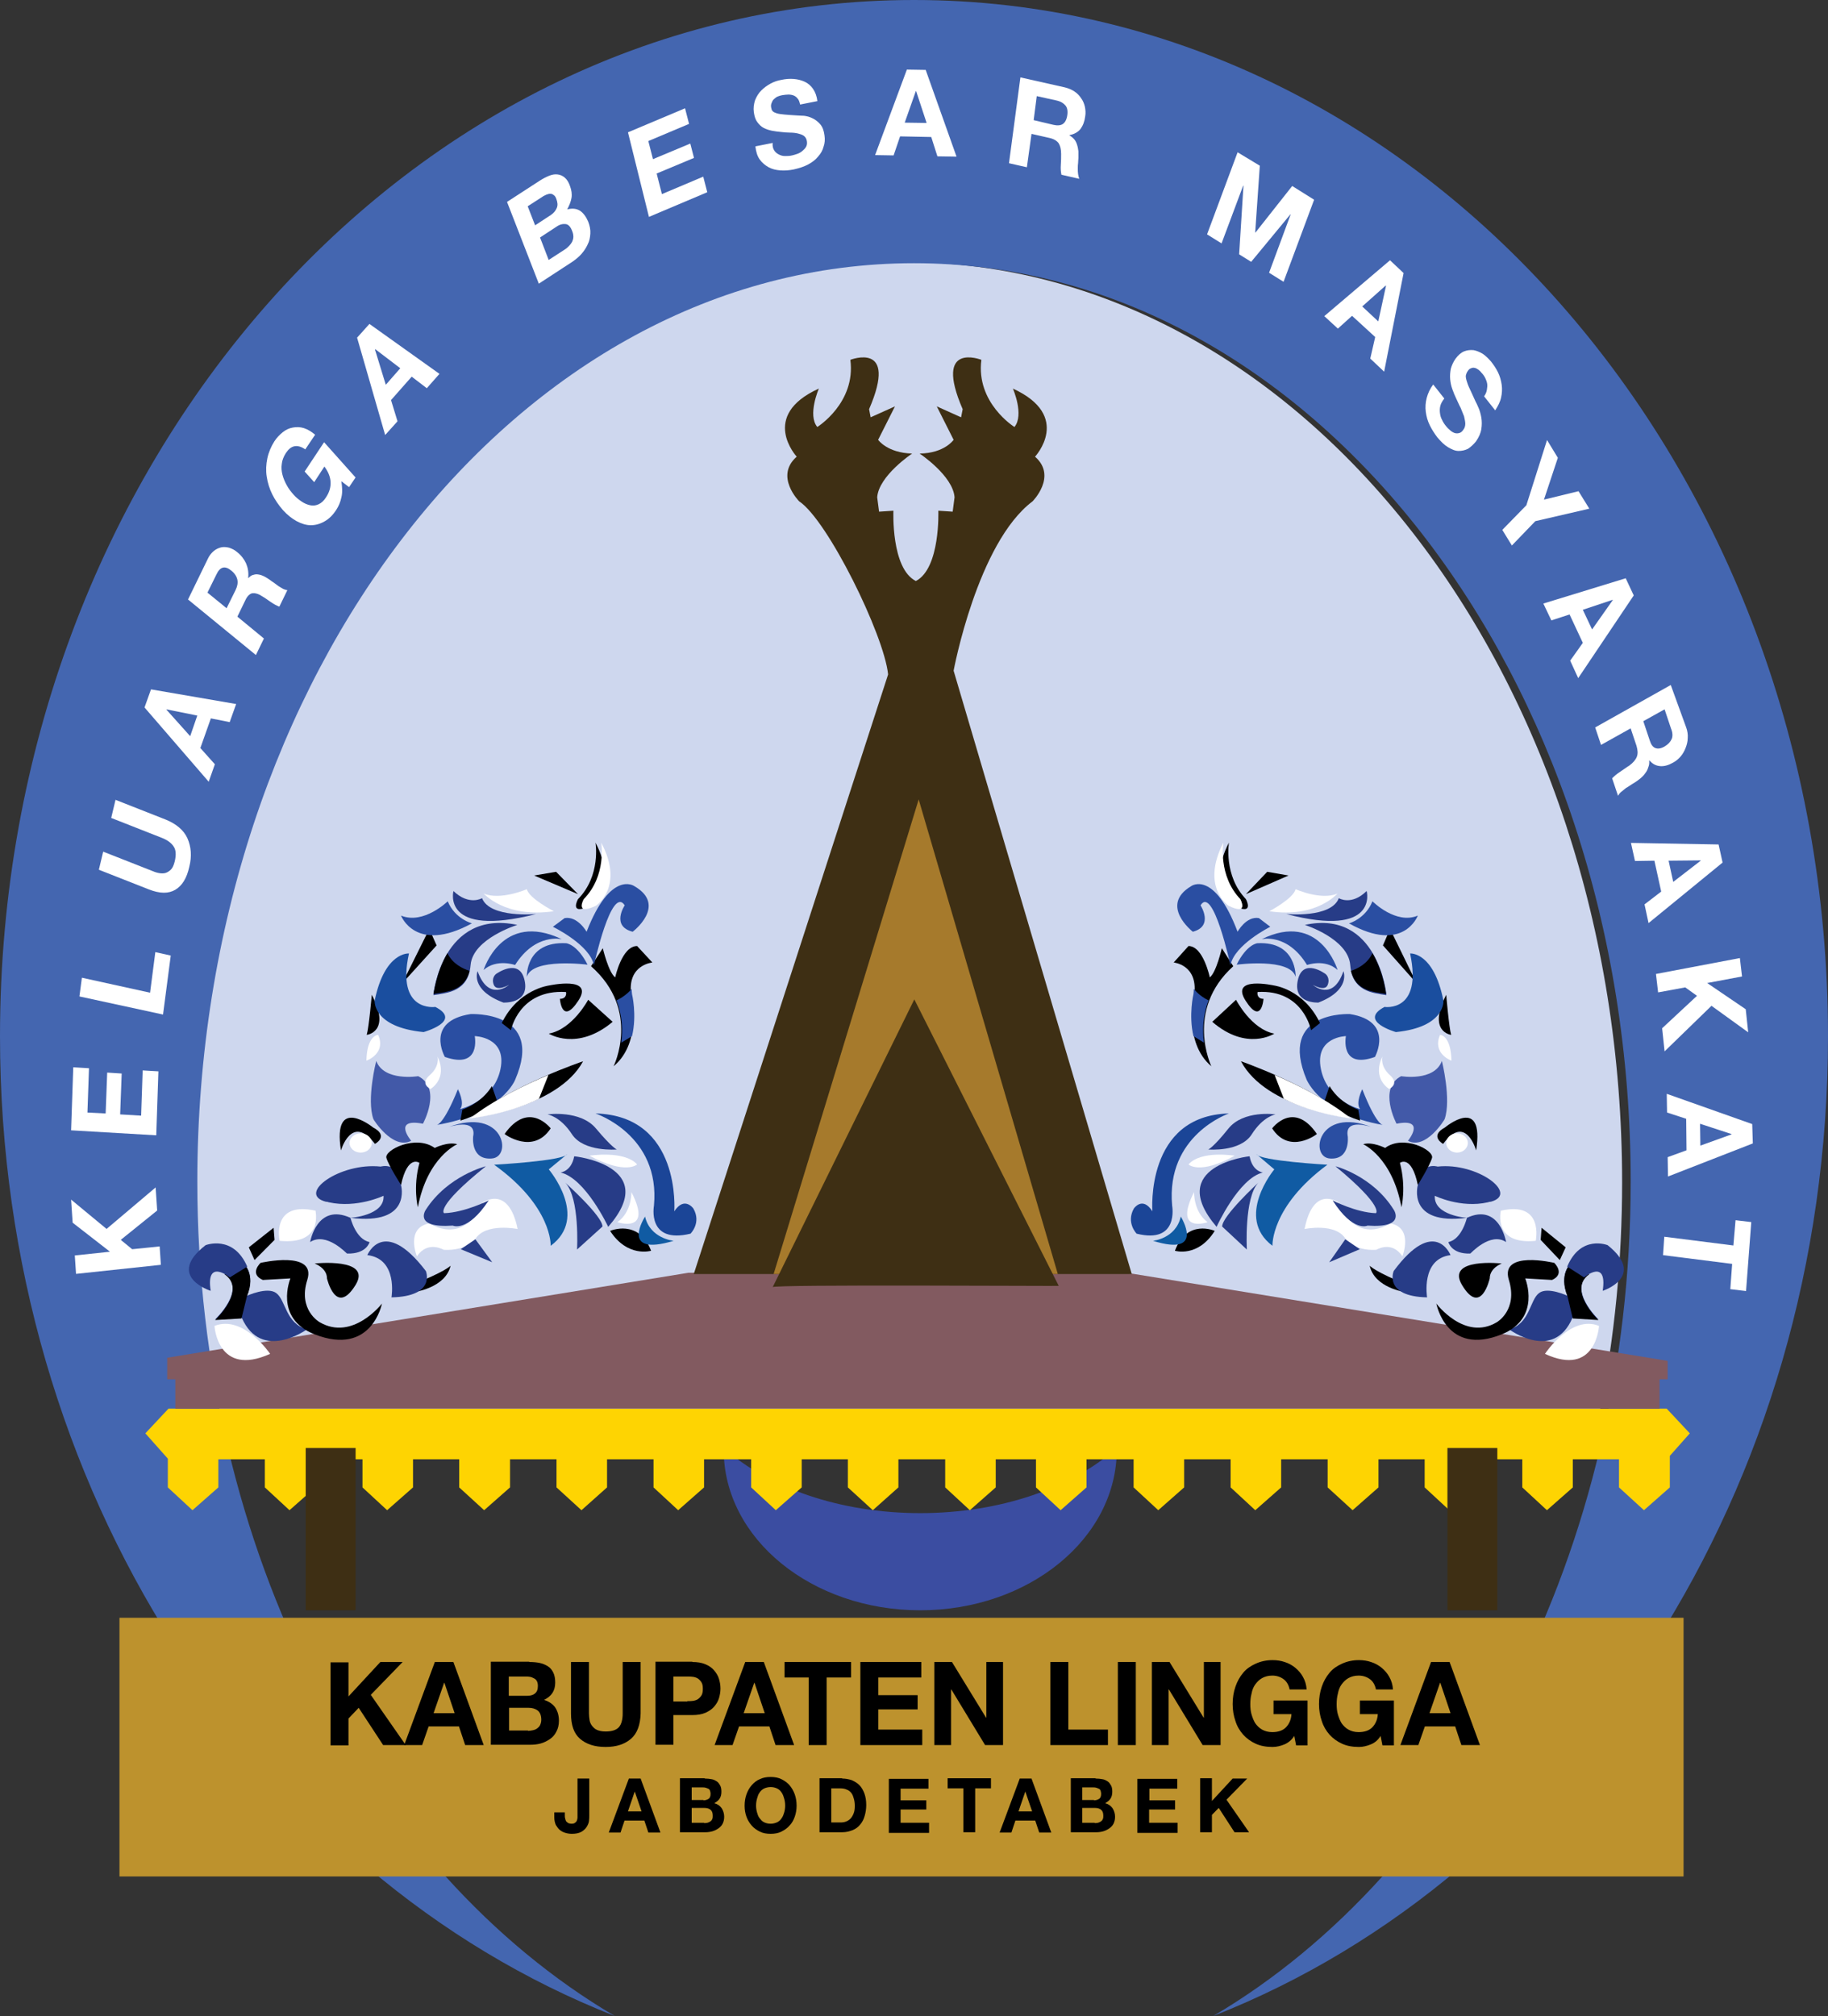 <?xml version="1.0" encoding="UTF-8"?>
<svg width="293px" height="323px" viewBox="0 0 293 323" version="1.1" xmlns="http://www.w3.org/2000/svg" xmlns:xlink="http://www.w3.org/1999/xlink">
    <rect x="0" y="0" width="293" height="323" fill="#333333" stroke="none"/>
    <!-- Generator: Sketch 49.3 (51167) - http://www.bohemiancoding.com/sketch -->
    <title>logo KBMKL ok</title>
    <desc>Created with Sketch.</desc>
    <defs></defs>
    <g id="Welcome" stroke="none" stroke-width="1" fill="none" fill-rule="evenodd">
        <g id="Desktop-HD" transform="translate(-1071, -680)" fill-rule="nonzero">
            <g id="logo-KBMKL-ok" transform="translate(1071, 680)">
                <path d="M256.442,226 C258.765,214.275 260,202.048 260,189.42 C260,107.993 208.505,42 145,42 C81.495,42 30,107.993 30,189.42 C30,202.048 31.235,214.325 33.558,226 L256.442,226 Z" id="Shape" fill="#CED7EE"></path>
                <path d="M147.5,242.433 C134.587,242.433 123.141,238.348 116,232 C116,232.11 116,232.166 116,232.276 C116,246.518 130.087,258 147.5,258 C164.913,258 179,246.463 179,232.276 C179,232.166 179,232.11 179,232 C171.859,238.348 160.413,242.433 147.5,242.433 Z" id="Shape" fill="#3B4DA1"></path>
                <path d="M146.5,0 C65.605,0 0,74.362 0,166.042 C0,238.707 41.172,300.492 98.533,323 C59.06,299.743 31.628,248.638 31.628,189.298 C31.628,108.049 83.043,42.172 146.5,42.172 C209.957,42.172 261.372,108.049 261.372,189.298 C261.372,248.638 233.94,299.743 194.467,323 C251.828,300.492 293,238.707 293,166.042 C293,74.362 227.395,0 146.5,0 Z" id="Shape" fill="#4466B0"></path>
                <g id="Group" transform="translate(11, 11)" fill="#FFFFFF">
                    <polygon id="Shape" points="0.989 190.15 6.626 189.55 0.643 184.9 0.396 181.2 6.082 185.9 13.945 179.25 14.192 182.95 8.357 187.65 10.187 189.15 14.588 188.7 14.786 191.65 1.187 193.1"></polygon>
                    <polygon id="Shape" points="0.742 160 3.264 160.15 3.016 167.25 5.934 167.4 6.181 160.85 8.505 161 8.258 167.55 11.621 167.75 11.868 160.5 14.39 160.65 14.044 170.9 0.396 170.1"></polygon>
                    <polygon id="Shape" points="2.126 145.65 13.055 148.05 13.896 141.55 16.368 142.1 15.132 151.55 1.731 148.65"></polygon>
                    <path d="M19.038,123.3 C19.632,124.65 19.78,126.15 19.335,127.9 C18.94,129.7 18.198,130.9 17.11,131.55 C16.022,132.2 14.637,132.2 12.857,131.5 L4.846,128.35 L5.538,125.45 L13.549,128.6 C13.896,128.75 14.242,128.85 14.588,128.9 C14.934,128.95 15.28,128.95 15.577,128.85 C15.874,128.75 16.17,128.55 16.418,128.3 C16.665,128.05 16.863,127.6 17.011,127 C17.258,125.95 17.209,125.15 16.813,124.6 C16.467,124.05 15.775,123.55 14.835,123.2 L6.824,120.05 L7.516,117.15 L15.527,120.3 C17.258,121 18.445,122 19.038,123.3 Z" id="Shape"></path>
                    <path d="M13.203,99.45 L26.852,101.8 L25.813,104.7 L22.797,104.1 L21.115,108.85 L23.44,111.45 L22.451,114.25 L12.165,102.35 L13.203,99.45 Z M20.621,103.65 L15.676,102.65 L15.676,102.7 L19.484,106.95 L20.621,103.65 Z" id="Shape"></path>
                    <path d="M22.302,78.55 C22.549,78 22.896,77.6 23.242,77.3 C23.588,77 24.033,76.8 24.429,76.7 C24.874,76.6 25.269,76.65 25.714,76.75 C26.159,76.9 26.604,77.1 27,77.45 C27.643,77.95 28.137,78.6 28.434,79.25 C28.731,79.95 28.879,80.7 28.78,81.6 L28.83,81.6 C29.077,81.35 29.324,81.15 29.621,81.1 C29.918,81 30.165,81 30.462,81.05 C30.758,81.1 31.055,81.2 31.352,81.35 C31.648,81.5 31.945,81.7 32.242,81.9 C32.44,82.05 32.637,82.2 32.885,82.35 C33.132,82.55 33.379,82.7 33.626,82.9 C33.874,83.05 34.121,83.2 34.368,83.35 C34.615,83.45 34.863,83.55 35.06,83.55 L33.775,86.2 C33.379,86.05 32.885,85.8 32.39,85.45 C31.896,85.1 31.401,84.75 30.956,84.5 C30.363,84.1 29.819,84 29.423,84.05 C29.027,84.15 28.632,84.5 28.335,85.15 L27.049,87.8 L31.302,91.3 L30.016,93.95 L19.137,85.05 L22.302,78.55 Z M26.753,83.55 C27.049,82.95 27.148,82.4 27.049,81.9 C26.951,81.4 26.654,80.9 26.11,80.45 C25.566,80 25.121,79.85 24.725,79.95 C24.33,80.05 23.984,80.4 23.687,81.05 L22.253,83.95 L25.319,86.45 L26.753,83.55 Z" id="Shape"></path>
                    <path d="M43.714,68.7 C43.566,69.45 43.269,70.1 42.923,70.65 C42.379,71.5 41.736,72.15 40.995,72.55 C40.302,72.95 39.56,73.15 38.819,73.15 C38.077,73.15 37.286,72.9 36.544,72.5 C35.802,72.1 35.06,71.5 34.368,70.75 C33.676,69.95 33.082,69.1 32.637,68.2 C32.192,67.3 31.896,66.35 31.747,65.35 C31.599,64.4 31.648,63.4 31.846,62.45 C32.044,61.5 32.44,60.55 32.984,59.7 C33.379,59.1 33.824,58.65 34.319,58.25 C34.813,57.85 35.357,57.6 35.951,57.5 C36.544,57.4 37.088,57.4 37.731,57.6 C38.324,57.8 38.918,58.15 39.511,58.65 L37.929,61 C37.286,60.55 36.692,60.4 36.198,60.5 C35.654,60.6 35.209,61 34.813,61.6 C34.467,62.15 34.22,62.75 34.17,63.3 C34.071,63.9 34.121,64.45 34.269,65.05 C34.418,65.65 34.665,66.2 34.962,66.75 C35.258,67.3 35.654,67.8 36.049,68.25 C36.445,68.7 36.89,69.05 37.335,69.35 C37.78,69.65 38.225,69.85 38.72,69.95 C39.165,70.05 39.61,70 40.055,69.8 C40.5,69.6 40.896,69.25 41.242,68.7 C41.786,67.9 42.033,67.05 41.984,66.2 C41.934,65.35 41.588,64.55 40.995,63.75 L39.363,66.25 L37.83,64.55 L40.945,59.85 L45.989,65.5 L44.951,67.05 L43.714,66.1 C43.863,67.1 43.912,67.95 43.714,68.7 Z" id="Shape"></path>
                    <path d="M48.214,40.9 L59.44,48.9 L57.412,51.2 L54.989,49.35 L51.676,53.1 L52.714,56.5 L50.736,58.7 L46.236,43.1 L48.214,40.9 Z M53.159,48 L49.154,44.95 L49.104,45 L50.835,50.65 L53.159,48 Z" id="Shape"></path>
                    <path d="M75.511,17.95 C76.055,17.6 76.549,17.35 77.044,17.15 C77.538,16.95 77.984,16.9 78.379,16.95 C78.775,17 79.17,17.15 79.516,17.45 C79.863,17.75 80.159,18.2 80.357,18.8 C80.604,19.45 80.703,20.1 80.604,20.7 C80.505,21.3 80.258,21.9 79.912,22.55 C80.703,22.35 81.346,22.4 81.94,22.75 C82.484,23.1 82.929,23.7 83.275,24.5 C83.522,25.15 83.67,25.8 83.621,26.45 C83.571,27.1 83.473,27.65 83.176,28.2 C82.929,28.75 82.582,29.25 82.187,29.7 C81.791,30.15 81.297,30.55 80.802,30.9 L75.363,34.45 L70.269,21.35 L75.511,17.95 Z M77.291,23.45 C77.736,23.15 78.033,22.8 78.231,22.35 C78.429,21.9 78.379,21.45 78.181,20.9 C78.082,20.6 77.934,20.35 77.736,20.25 C77.588,20.1 77.39,20.05 77.192,20.05 C76.995,20.05 76.797,20.1 76.549,20.2 C76.352,20.3 76.104,20.4 75.907,20.55 L73.582,22.05 L74.769,25.1 L77.291,23.45 Z M79.566,28.95 C79.813,28.8 80.011,28.6 80.209,28.4 C80.407,28.2 80.555,28 80.703,27.75 C80.802,27.5 80.901,27.25 80.901,26.95 C80.901,26.65 80.852,26.35 80.703,26 C80.456,25.35 80.11,24.95 79.665,24.9 C79.22,24.85 78.725,24.95 78.231,25.3 L75.56,27.05 L76.945,30.65 L79.566,28.95 Z" id="Shape"></path>
                    <polygon id="Shape" points="98.802 6.35 99.445 8.85 92.918 11.6 93.659 14.5 99.643 12 100.236 14.3 94.253 16.8 95.093 20.1 101.72 17.3 102.363 19.8 93.016 23.75 89.654 10.2"></polygon>
                    <path d="M113.093,13.1 C113.291,13.4 113.538,13.6 113.835,13.75 C114.132,13.9 114.429,14 114.824,14 C115.17,14 115.566,14 115.962,13.9 C116.209,13.85 116.505,13.75 116.802,13.65 C117.099,13.55 117.346,13.4 117.593,13.2 C117.841,13 118.038,12.8 118.187,12.55 C118.335,12.3 118.385,12 118.335,11.65 C118.286,11.3 118.137,11 117.89,10.8 C117.643,10.6 117.297,10.5 116.951,10.4 C116.555,10.3 116.11,10.25 115.665,10.25 C115.17,10.25 114.676,10.2 114.231,10.15 C113.736,10.1 113.242,10.05 112.747,9.95 C112.253,9.85 111.808,9.7 111.412,9.5 C111.016,9.3 110.67,8.95 110.374,8.55 C110.077,8.15 109.929,7.65 109.83,7 C109.731,6.3 109.83,5.65 110.027,5.05 C110.275,4.45 110.571,3.95 111.016,3.5 C111.462,3.05 111.956,2.7 112.5,2.4 C113.044,2.1 113.637,1.9 114.231,1.8 C114.923,1.65 115.566,1.6 116.209,1.65 C116.852,1.7 117.445,1.85 117.989,2.1 C118.533,2.35 118.978,2.75 119.324,3.25 C119.67,3.75 119.918,4.4 120.016,5.2 L117.247,5.75 C117.148,5.35 117.049,5 116.852,4.8 C116.654,4.55 116.456,4.4 116.209,4.3 C115.962,4.2 115.665,4.15 115.368,4.15 C115.071,4.15 114.725,4.2 114.379,4.25 C114.132,4.3 113.934,4.35 113.687,4.45 C113.44,4.55 113.242,4.7 113.093,4.85 C112.896,5 112.797,5.2 112.698,5.45 C112.599,5.65 112.549,5.9 112.599,6.2 C112.648,6.45 112.698,6.7 112.846,6.8 C112.945,6.95 113.192,7.05 113.489,7.15 C113.786,7.25 114.231,7.3 114.725,7.35 C115.269,7.4 115.912,7.45 116.802,7.5 C117.049,7.5 117.396,7.55 117.841,7.55 C118.286,7.6 118.731,7.7 119.225,7.95 C119.67,8.15 120.115,8.5 120.462,8.9 C120.857,9.35 121.055,9.95 121.154,10.7 C121.253,11.35 121.203,11.95 121.005,12.5 C120.857,13.1 120.56,13.6 120.115,14.1 C119.72,14.6 119.176,15 118.533,15.35 C117.89,15.7 117.099,15.95 116.209,16.15 C115.467,16.3 114.775,16.35 114.082,16.3 C113.39,16.25 112.747,16.1 112.203,15.8 C111.659,15.5 111.165,15.1 110.769,14.55 C110.374,14 110.176,13.3 110.077,12.45 L112.846,11.9 C112.797,12.4 112.896,12.8 113.093,13.1 Z" id="Shape"></path>
                    <path d="M137.374,0.2 L142.319,14.1 L139.253,14.05 L138.264,10.95 L133.269,10.85 L132.231,13.9 L129.264,13.85 L134.357,0.15 L137.374,0.2 Z M137.522,8.7 L135.841,3.6 L135.791,3.6 L134.011,8.65 L137.522,8.7 Z" id="Shape"></path>
                    <path d="M159.676,3 C160.269,3.15 160.764,3.35 161.209,3.65 C161.654,3.95 162,4.3 162.297,4.75 C162.593,5.15 162.791,5.65 162.89,6.1 C162.989,6.6 163.038,7.1 162.94,7.65 C162.841,8.45 162.593,9.1 162.198,9.65 C161.802,10.15 161.209,10.5 160.418,10.65 L160.418,10.7 C160.764,10.9 161.011,11.1 161.209,11.35 C161.407,11.6 161.555,11.9 161.654,12.25 C161.753,12.55 161.802,12.9 161.852,13.25 C161.852,13.6 161.852,13.95 161.852,14.3 C161.852,14.5 161.802,14.8 161.802,15.1 C161.753,15.4 161.753,15.7 161.753,16 C161.753,16.3 161.753,16.6 161.802,16.9 C161.852,17.2 161.901,17.45 162,17.65 L159.132,17 C159.033,16.55 158.984,16 159.033,15.4 C159.082,14.8 159.082,14.2 159.082,13.65 C159.082,12.9 158.934,12.35 158.687,11.95 C158.39,11.55 157.896,11.25 157.203,11.1 L154.335,10.45 L153.593,15.8 L150.725,15.15 L152.555,1.4 L159.676,3 Z M157.846,9 C158.489,9.15 159.033,9.1 159.379,8.85 C159.725,8.6 159.973,8.15 160.071,7.45 C160.17,6.8 160.071,6.25 159.775,5.9 C159.478,5.55 159.033,5.25 158.341,5.1 L155.176,4.4 L154.681,8.25 L157.846,9 Z" id="Shape"></path>
                    <polygon id="Shape" points="190.929 15.55 190.187 26.25 190.236 26.25 196.121 18.8 199.632 21 194.736 34.15 192.412 32.7 195.874 23.35 195.824 23.35 189.544 30.95 187.615 29.75 188.308 18.75 188.258 18.75 184.797 28 182.473 26.55 187.368 13.4"></polygon>
                    <path d="M213.973,32.75 L210.857,48.55 L208.632,46.45 L209.423,43 L205.714,39.6 L203.44,41.65 L201.264,39.65 L211.797,30.7 L213.973,32.75 Z M209.918,40.5 L211.154,34.8 L211.104,34.75 L207.346,38.1 L209.918,40.5 Z" id="Shape"></path>
                    <path d="M219.857,54.05 C219.758,54.45 219.758,54.85 219.808,55.2 C219.857,55.6 219.956,55.95 220.154,56.3 C220.302,56.65 220.549,57 220.797,57.3 C220.945,57.5 221.143,57.7 221.39,57.9 C221.588,58.1 221.835,58.25 222.082,58.35 C222.33,58.45 222.577,58.45 222.824,58.4 C223.071,58.35 223.319,58.2 223.516,57.9 C223.764,57.6 223.863,57.25 223.863,56.9 C223.863,56.55 223.764,56.15 223.665,55.7 C223.516,55.3 223.319,54.85 223.121,54.35 C222.874,53.9 222.676,53.4 222.429,52.9 C222.181,52.4 221.984,51.9 221.786,51.35 C221.588,50.8 221.489,50.3 221.44,49.75 C221.39,49.2 221.44,48.65 221.538,48.1 C221.687,47.55 221.934,47 222.28,46.5 C222.725,45.9 223.17,45.5 223.665,45.3 C224.159,45.1 224.654,45.05 225.198,45.1 C225.692,45.2 226.187,45.4 226.681,45.7 C227.176,46.05 227.571,46.45 227.967,46.9 C228.412,47.45 228.808,48.05 229.104,48.65 C229.401,49.25 229.599,49.95 229.698,50.65 C229.797,51.35 229.747,52.05 229.599,52.7 C229.451,53.4 229.104,54.05 228.659,54.75 L226.879,52.5 C227.126,52.15 227.275,51.8 227.324,51.45 C227.374,51.1 227.423,50.8 227.374,50.5 C227.324,50.2 227.225,49.9 227.077,49.6 C226.929,49.3 226.731,49 226.484,48.75 C226.335,48.55 226.187,48.4 225.989,48.25 C225.791,48.1 225.593,48 225.396,47.95 C225.198,47.9 225,47.9 224.802,48 C224.604,48.05 224.407,48.2 224.258,48.45 C224.11,48.65 224.011,48.9 223.962,49.1 C223.912,49.3 223.962,49.6 224.06,49.95 C224.159,50.3 224.308,50.75 224.555,51.25 C224.802,51.75 225.099,52.45 225.495,53.3 C225.643,53.55 225.791,53.9 225.989,54.35 C226.187,54.8 226.335,55.35 226.434,55.9 C226.533,56.5 226.533,57.1 226.434,57.75 C226.335,58.4 226.038,59.05 225.593,59.7 C225.198,60.2 224.753,60.6 224.308,60.9 C223.813,61.15 223.319,61.25 222.775,61.25 C222.231,61.25 221.687,61 221.093,60.65 C220.5,60.3 219.956,59.75 219.363,59.05 C218.918,58.45 218.522,57.85 218.176,57.15 C217.83,56.45 217.632,55.75 217.533,55 C217.434,54.25 217.484,53.5 217.681,52.75 C217.879,52 218.225,51.25 218.72,50.6 L220.5,52.85 C220.154,53.3 219.956,53.65 219.857,54.05 Z" id="Shape"></path>
                    <polygon id="Shape" points="236.967 59.5 238.698 62.35 236.473 69.05 242.011 67.7 243.742 70.5 235.088 72.5 231.33 76.4 229.797 73.9 233.654 69.95"></polygon>
                    <path d="M250.863,84.4 L241.962,97.65 L240.676,94.85 L242.703,92 L240.577,87.45 L237.659,88.4 L236.374,85.7 L249.577,81.65 L250.863,84.4 Z M244.187,89.85 L247.5,85.15 L247.5,85.1 L242.703,86.7 L244.187,89.85 Z" id="Shape"></path>
                    <path d="M259.269,105.55 C259.467,106.1 259.566,106.7 259.516,107.25 C259.516,107.8 259.368,108.35 259.17,108.85 C258.973,109.35 258.725,109.8 258.379,110.2 C258.033,110.6 257.637,110.95 257.143,111.2 C256.451,111.6 255.758,111.8 255.115,111.75 C254.473,111.7 253.929,111.45 253.385,110.85 L253.335,110.85 C253.385,111.25 253.335,111.6 253.187,111.95 C253.088,112.3 252.94,112.6 252.692,112.9 C252.495,113.2 252.247,113.45 251.951,113.7 C251.654,113.95 251.357,114.15 251.06,114.35 C250.863,114.45 250.665,114.6 250.418,114.75 C250.17,114.9 249.923,115.1 249.626,115.25 C249.379,115.45 249.132,115.65 248.885,115.85 C248.637,116.05 248.489,116.25 248.341,116.5 L247.401,113.7 C247.747,113.35 248.143,113 248.687,112.65 C249.231,112.3 249.676,111.95 250.17,111.65 C250.764,111.2 251.159,110.75 251.357,110.25 C251.555,109.75 251.505,109.2 251.308,108.5 L250.368,105.7 L245.621,108.35 L244.681,105.55 L256.797,98.75 L259.269,105.55 Z M253.434,107.65 C253.632,108.3 253.929,108.7 254.324,108.85 C254.72,109 255.214,108.95 255.808,108.6 C256.401,108.25 256.747,107.85 256.945,107.4 C257.143,106.95 257.093,106.35 256.846,105.75 L255.808,102.65 L252.396,104.55 L253.434,107.65 Z" id="Shape"></path>
                    <path d="M265.104,127.2 L253.236,136.9 L252.593,133.9 L255.264,131.85 L254.176,126.9 L251.06,126.95 L250.418,124.05 L264.462,124.3 L265.104,127.2 Z M257.192,130.3 L261.593,126.9 L261.593,126.85 L256.451,126.9 L257.192,130.3 Z" id="Shape"></path>
                    <polygon id="Shape" points="268.22 145.45 262.632 146.5 268.813 150.7 269.209 154.4 263.324 150.15 255.808 157.45 255.412 153.75 261 148.55 259.121 147.2 254.769 148 254.423 145.05 267.874 142.5"></polygon>
                    <path d="M269.951,172.2 L256.352,177.5 L256.302,174.4 L259.319,173.3 L259.269,168.25 L256.203,167.25 L256.154,164.25 L269.852,169.1 L269.951,172.2 Z M261.544,172.55 L266.538,170.75 L266.538,170.7 L261.495,169.05 L261.544,172.55 Z" id="Shape"></path>
                    <polygon id="Shape" points="267.181 184.5 269.703 184.8 268.863 195.85 266.341 195.55 266.637 191.5 255.56 190.1 255.758 187.15 266.835 188.55"></polygon>
                </g>
                <g id="Group" transform="translate(23, 57)">
                    <g transform="translate(0, 146.671)" id="Shape">
                        <polygon fill="#FED402" points="247.85 25.98 244.15 22.026 4 22.026 0.3 25.98 3.9 30.035 3.9 34.64 7.85 38.295 12 34.64 12 30.135 19.45 30.135 19.45 34.64 23.4 38.295 27.55 34.64 27.55 30.135 35.1 30.135 35.1 34.64 39.05 38.295 43.2 34.64 43.2 30.135 50.6 30.135 50.6 34.64 54.6 38.295 58.75 34.64 58.75 30.135 66.2 30.135 66.2 34.64 70.2 38.295 74.3 34.64 74.3 30.135 81.75 30.135 81.75 34.64 85.7 38.295 89.85 34.64 89.85 30.135 97.4 30.135 97.4 34.64 101.35 38.295 105.5 34.64 105.5 30.135 112.9 30.135 112.9 34.64 116.9 38.295 121 34.64 121 30.135 128.5 30.135 128.5 34.64 132.45 38.295 136.6 34.64 136.6 30.135 143.05 30.135 143.05 34.64 147 38.295 151.15 34.64 151.15 30.135 158.7 30.135 158.7 34.64 162.65 38.295 166.8 34.64 166.8 30.135 174.25 30.135 174.25 34.64 178.2 38.295 182.35 34.64 182.35 30.135 189.8 30.135 189.8 34.64 193.8 38.295 197.95 34.64 197.95 30.135 205.35 30.135 205.35 34.64 209.3 38.295 213.45 34.64 213.45 30.135 221 30.135 221 34.64 224.95 38.295 229.1 34.64 229.1 30.135 236.5 30.135 236.5 34.64 240.5 38.295 244.65 34.64 244.65 29.584"></polygon>
                        <path d="M244.3,14.367 L158.5,0.4 C158.65,0.25 87.35,0.25 87.35,0.25 L3.8,13.866 L3.8,17.32 L5.1,17.32 L5.1,22.026 L243,22.026 L243,17.32 L244.3,17.32 L244.3,14.367 Z" fill="#825A60"></path>
                    </g>
                    <g transform="translate(88, 0)" id="Shape">
                        <path d="M0.2,147.121 L70.4,147.121 L41.85,50.459 C41.85,50.459 45.65,29.985 54.5,23.327 C54.5,23.327 58.5,19.323 54.9,16.169 C54.9,16.169 60.95,9.661 51.35,5.256 C51.35,5.256 53.2,9.461 51.6,11.413 C51.6,11.413 45.4,7.559 46.3,0.651 C46.3,0.651 38.55,-2.403 43.3,8.56 L43.05,9.861 L39.15,8.109 L41.85,13.466 C41.85,13.466 40.4,15.618 36.4,15.668 C36.4,15.668 41.75,19.222 42,22.676 L41.7,24.979 L39.4,24.829 C39.4,24.829 39.75,34.04 35.8,36.092 C31.8,34.09 32.2,24.829 32.2,24.829 L29.9,24.979 L29.6,22.676 C29.85,19.222 35.2,15.668 35.2,15.668 C31.2,15.568 29.75,13.466 29.75,13.466 L32.45,8.109 L28.55,9.861 L28.3,8.56 C33.05,-2.403 25.3,0.651 25.3,0.651 C26.2,7.559 20,11.413 20,11.413 C18.4,9.511 20.25,5.256 20.25,5.256 C10.65,9.611 16.7,16.169 16.7,16.169 C13.1,19.323 17.1,23.327 17.1,23.327 C21.65,26.331 30.7,44.702 31.35,51.059 L0.2,147.121 Z" fill="#3E2F14"></path>
                        <polygon fill="#A67A2C" points="13 147.121 58.55 147.121 36.25 71.083"></polygon>
                        <path d="M12.85,149.224 L35.55,103.12 L58.7,149.024 C58.7,149.074 12.85,148.773 12.85,149.224 Z" fill="#3E2F14"></path>
                    </g>
                </g>
                <rect id="Rectangle-path" fill="#3E2F14" x="49" y="232" width="8" height="26"></rect>
                <rect id="Rectangle-path" fill="#3E2F14" x="232" y="232" width="8" height="26"></rect>
                <g id="Group" transform="translate(19, 259)">
                    <rect id="Rectangle-path" fill="#BD922D" x="0.149" y="0.202" width="250.702" height="41.443"></rect>
                    <g transform="translate(33.731, 6.578)" fill="#000000" id="Shape">
                        <polygon points="3.125 0.708 3.125 6.224 8.234 0.708 11.806 0.708 6.697 5.971 12.302 14.017 8.681 14.017 4.762 8.046 3.125 9.766 3.125 14.067 0.248 14.067 0.248 0.759 3.125 0.759"></polygon>
                        <path d="M19.941,0.708 L24.802,14.017 L21.826,14.017 L20.834,11.031 L15.973,11.031 L14.931,14.017 L12.054,14.017 L16.965,0.708 L19.941,0.708 Z M20.14,8.906 L18.503,4.048 L18.453,4.048 L16.766,8.906 L20.14,8.906 Z"></path>
                        <path d="M32.094,0.708 C32.739,0.708 33.285,0.759 33.781,0.86 C34.277,0.961 34.723,1.164 35.12,1.417 C35.517,1.67 35.765,2.024 35.963,2.429 C36.162,2.834 36.261,3.39 36.261,3.998 C36.261,4.655 36.112,5.212 35.815,5.667 C35.517,6.123 35.071,6.477 34.475,6.781 C35.269,7.034 35.864,7.439 36.261,7.995 C36.658,8.602 36.856,9.311 36.856,10.12 C36.856,10.778 36.708,11.386 36.459,11.841 C36.211,12.347 35.864,12.752 35.418,13.055 C34.971,13.359 34.475,13.612 33.93,13.764 C33.384,13.916 32.789,13.966 32.243,13.966 L25.943,13.966 L25.943,0.658 L32.094,0.658 L32.094,0.708 Z M31.747,6.123 C32.243,6.123 32.69,6.022 32.987,5.769 C33.334,5.516 33.483,5.111 33.483,4.554 C33.483,4.251 33.434,3.998 33.334,3.795 C33.235,3.593 33.086,3.441 32.888,3.34 C32.69,3.239 32.491,3.137 32.243,3.087 C31.995,3.036 31.747,3.036 31.499,3.036 L28.82,3.036 L28.82,6.123 L31.747,6.123 Z M31.896,11.74 C32.193,11.74 32.442,11.689 32.69,11.639 C32.938,11.588 33.186,11.487 33.384,11.335 C33.582,11.183 33.731,11.031 33.83,10.829 C33.93,10.627 34.029,10.323 34.029,9.969 C34.029,9.26 33.83,8.805 33.483,8.501 C33.086,8.198 32.59,8.046 31.995,8.046 L28.87,8.046 L28.87,11.689 L31.896,11.689 L31.896,11.74 Z"></path>
                        <path d="M48.414,13.005 C47.422,13.865 46.083,14.32 44.347,14.32 C42.561,14.32 41.222,13.865 40.229,13.005 C39.237,12.145 38.791,10.778 38.791,8.957 L38.791,0.708 L41.668,0.708 L41.668,8.957 C41.668,9.311 41.718,9.665 41.767,10.019 C41.817,10.373 41.966,10.677 42.164,10.93 C42.362,11.183 42.61,11.436 42.958,11.588 C43.305,11.74 43.751,11.841 44.347,11.841 C45.388,11.841 46.083,11.588 46.48,11.133 C46.876,10.677 47.075,9.918 47.075,8.957 L47.075,0.708 L49.952,0.708 L49.952,8.957 C49.902,10.778 49.406,12.145 48.414,13.005 Z"></path>
                        <path d="M58.236,0.708 C59.03,0.708 59.724,0.81 60.319,1.063 C60.915,1.316 61.361,1.619 61.708,2.024 C62.056,2.429 62.353,2.884 62.502,3.39 C62.651,3.896 62.75,4.402 62.75,4.959 C62.75,5.516 62.651,6.022 62.502,6.528 C62.353,7.034 62.056,7.489 61.708,7.894 C61.361,8.299 60.865,8.602 60.319,8.855 C59.724,9.108 59.03,9.21 58.236,9.21 L55.21,9.21 L55.21,13.966 L52.333,13.966 L52.333,0.658 L58.236,0.658 L58.236,0.708 Z M57.442,6.983 C57.79,6.983 58.087,6.983 58.385,6.933 C58.682,6.882 58.98,6.781 59.178,6.629 C59.377,6.477 59.575,6.275 59.724,6.022 C59.873,5.769 59.923,5.414 59.923,5.01 C59.923,4.605 59.873,4.251 59.724,3.998 C59.575,3.745 59.377,3.542 59.178,3.39 C58.98,3.239 58.682,3.137 58.385,3.087 C58.087,3.036 57.74,3.036 57.442,3.036 L55.21,3.036 L55.21,7.034 L57.442,7.034 L57.442,6.983 Z"></path>
                        <path d="M69.695,0.708 L74.556,14.017 L71.58,14.017 L70.588,11.031 L65.726,11.031 L64.685,14.017 L61.808,14.017 L66.718,0.708 L69.695,0.708 Z M69.843,8.906 L68.207,4.048 L68.157,4.048 L66.47,8.906 L69.843,8.906 Z"></path>
                        <polygon points="73.018 3.188 73.018 0.708 83.683 0.708 83.683 3.188 79.764 3.188 79.764 14.017 76.887 14.017 76.887 3.188"></polygon>
                        <polygon points="94.943 0.708 94.943 3.188 88.048 3.188 88.048 6.022 94.348 6.022 94.348 8.299 88.048 8.299 88.048 11.537 95.092 11.537 95.092 14.017 85.171 14.017 85.171 0.708"></polygon>
                        <polygon points="99.854 0.708 105.311 9.614 105.36 9.614 105.36 0.708 108.039 0.708 108.039 14.017 105.162 14.017 99.755 5.111 99.706 5.111 99.706 14.017 97.027 14.017 97.027 0.708"></polygon>
                        <polygon points="118.506 0.708 118.506 11.537 124.855 11.537 124.855 14.017 115.629 14.017 115.629 0.708"></polygon>
                        <polygon points="129.32 0.708 129.32 14.017 126.442 14.017 126.442 0.708"></polygon>
                        <polygon points="134.726 0.708 140.183 9.614 140.233 9.614 140.233 0.708 142.911 0.708 142.911 14.017 140.034 14.017 134.627 5.111 134.578 5.111 134.578 14.017 131.899 14.017 131.899 0.708"></polygon>
                        <path d="M153.13,13.916 C152.485,14.169 151.89,14.32 151.245,14.32 C150.253,14.32 149.36,14.169 148.566,13.814 C147.773,13.46 147.078,12.954 146.532,12.347 C145.987,11.74 145.54,10.981 145.292,10.171 C144.995,9.311 144.846,8.451 144.846,7.439 C144.846,6.427 144.995,5.516 145.292,4.655 C145.59,3.795 145.987,3.087 146.532,2.429 C147.078,1.771 147.773,1.316 148.566,0.961 C149.36,0.607 150.253,0.405 151.245,0.405 C151.939,0.405 152.584,0.506 153.179,0.708 C153.824,0.911 154.37,1.214 154.866,1.619 C155.362,2.024 155.808,2.53 156.106,3.087 C156.453,3.694 156.652,4.352 156.701,5.111 L153.973,5.111 C153.824,4.352 153.477,3.795 152.981,3.441 C152.485,3.087 151.89,2.884 151.195,2.884 C150.55,2.884 150.005,3.036 149.558,3.289 C149.112,3.542 148.765,3.896 148.467,4.301 C148.169,4.706 147.971,5.212 147.872,5.769 C147.723,6.325 147.673,6.882 147.673,7.489 C147.673,8.046 147.723,8.602 147.872,9.108 C148.021,9.614 148.219,10.12 148.467,10.525 C148.765,10.93 149.112,11.284 149.558,11.537 C150.005,11.79 150.55,11.942 151.195,11.942 C152.138,11.942 152.882,11.689 153.378,11.183 C153.874,10.677 154.221,9.969 154.271,9.058 L151.394,9.058 L151.394,6.882 L156.85,6.882 L156.85,14.067 L155.015,14.067 L154.717,12.549 C154.32,13.207 153.725,13.663 153.13,13.916 Z"></path>
                        <path d="M166.97,13.916 C166.325,14.169 165.729,14.32 165.085,14.32 C164.092,14.32 163.2,14.169 162.406,13.814 C161.612,13.46 160.918,12.954 160.372,12.347 C159.826,11.74 159.38,10.981 159.132,10.171 C158.834,9.311 158.686,8.451 158.686,7.439 C158.686,6.427 158.834,5.516 159.132,4.655 C159.43,3.795 159.826,3.087 160.372,2.429 C160.918,1.771 161.612,1.316 162.406,0.961 C163.2,0.607 164.092,0.405 165.085,0.405 C165.779,0.405 166.424,0.506 167.019,0.708 C167.664,0.911 168.21,1.214 168.706,1.619 C169.202,2.024 169.648,2.53 169.946,3.087 C170.293,3.694 170.492,4.352 170.541,5.111 L167.813,5.111 C167.664,4.352 167.317,3.795 166.821,3.441 C166.325,3.087 165.729,2.884 165.035,2.884 C164.39,2.884 163.844,3.036 163.398,3.289 C162.952,3.542 162.604,3.896 162.307,4.301 C162.009,4.706 161.811,5.212 161.711,5.769 C161.563,6.325 161.513,6.882 161.513,7.489 C161.513,8.046 161.563,8.602 161.711,9.108 C161.86,9.614 162.059,10.12 162.307,10.525 C162.604,10.93 162.952,11.284 163.398,11.537 C163.844,11.79 164.39,11.942 165.035,11.942 C165.977,11.942 166.722,11.689 167.218,11.183 C167.714,10.677 168.061,9.969 168.11,9.058 L165.233,9.058 L165.233,6.882 L170.69,6.882 L170.69,14.067 L168.855,14.067 L168.557,12.549 C168.16,13.207 167.614,13.663 166.97,13.916 Z"></path>
                        <path d="M179.619,0.708 L184.48,14.017 L181.504,14.017 L180.512,11.031 L175.65,11.031 L174.609,14.017 L171.732,14.017 L176.642,0.708 L179.619,0.708 Z M179.768,8.906 L178.131,4.048 L178.081,4.048 L176.394,8.906 L179.768,8.906 Z"></path>
                        <path d="M41.668,26.212 C41.618,26.566 41.47,26.87 41.271,27.173 C41.073,27.477 40.775,27.73 40.428,27.933 C40.031,28.135 39.535,28.236 38.94,28.236 C38.592,28.236 38.245,28.186 37.898,28.084 C37.551,27.983 37.253,27.831 37.005,27.629 C36.757,27.427 36.559,27.123 36.36,26.819 C36.211,26.465 36.112,26.06 36.112,25.605 L36.112,24.795 L37.799,24.795 L37.799,25.2 C37.799,25.402 37.799,25.605 37.848,25.757 C37.898,25.959 37.948,26.111 37.997,26.212 C38.096,26.313 38.196,26.414 38.344,26.516 C38.493,26.566 38.642,26.617 38.89,26.617 C39.138,26.617 39.337,26.566 39.436,26.465 C39.585,26.364 39.684,26.263 39.733,26.111 C39.783,25.959 39.833,25.807 39.833,25.655 C39.833,25.504 39.833,25.352 39.833,25.2 L39.833,19.381 L41.718,19.381 L41.718,25.301 C41.718,25.554 41.718,25.858 41.668,26.212 Z"></path>
                        <path d="M49.952,19.381 L53.127,28.034 L51.192,28.034 L50.547,26.111 L47.373,26.111 L46.728,28.034 L44.843,28.034 L48.067,19.381 L49.952,19.381 Z M50.101,24.643 L49.009,21.455 L47.918,24.643 L50.101,24.643 Z"></path>
                        <path d="M60.22,19.381 C60.617,19.381 61.014,19.431 61.311,19.482 C61.659,19.533 61.907,19.684 62.155,19.836 C62.403,19.988 62.552,20.241 62.7,20.494 C62.849,20.747 62.899,21.101 62.899,21.506 C62.899,21.961 62.8,22.316 62.601,22.619 C62.403,22.923 62.105,23.125 61.758,23.328 C62.304,23.48 62.651,23.733 62.948,24.137 C63.196,24.542 63.345,24.998 63.345,25.504 C63.345,25.959 63.246,26.313 63.097,26.617 C62.948,26.92 62.7,27.173 62.403,27.376 C62.105,27.578 61.808,27.73 61.46,27.831 C61.113,27.933 60.716,27.983 60.369,27.983 L56.252,27.983 L56.252,19.33 L60.22,19.33 L60.22,19.381 Z M60.022,22.872 C60.369,22.872 60.617,22.771 60.865,22.619 C61.063,22.467 61.163,22.214 61.163,21.81 C61.163,21.607 61.113,21.455 61.063,21.304 C61.014,21.152 60.915,21.051 60.766,21 C60.667,20.949 60.518,20.899 60.369,20.848 C60.22,20.798 60.071,20.798 59.873,20.798 L58.137,20.798 L58.137,22.822 L60.022,22.822 L60.022,22.872 Z M60.121,26.516 C60.319,26.516 60.468,26.516 60.667,26.465 C60.815,26.414 60.964,26.364 61.113,26.263 C61.262,26.161 61.361,26.06 61.411,25.908 C61.51,25.757 61.51,25.554 61.51,25.352 C61.51,24.896 61.411,24.593 61.163,24.39 C60.915,24.188 60.617,24.087 60.171,24.087 L58.137,24.087 L58.137,26.465 L60.121,26.465 L60.121,26.516 Z"></path>
                        <path d="M66.917,21.911 C67.115,21.354 67.363,20.899 67.76,20.443 C68.107,20.039 68.554,19.684 69.05,19.482 C69.546,19.229 70.141,19.128 70.786,19.128 C71.431,19.128 72.026,19.229 72.522,19.482 C73.018,19.735 73.465,20.039 73.812,20.443 C74.159,20.848 74.457,21.354 74.655,21.911 C74.854,22.467 74.953,23.075 74.953,23.733 C74.953,24.34 74.854,24.947 74.655,25.504 C74.457,26.06 74.209,26.516 73.812,26.92 C73.465,27.325 73.018,27.629 72.522,27.882 C72.026,28.135 71.431,28.236 70.786,28.236 C70.141,28.236 69.546,28.135 69.05,27.882 C68.554,27.629 68.107,27.325 67.76,26.92 C67.413,26.516 67.115,26.06 66.917,25.504 C66.718,24.947 66.619,24.39 66.619,23.733 C66.619,23.075 66.718,22.467 66.917,21.911 Z M68.603,24.795 C68.703,25.149 68.802,25.453 69,25.706 C69.199,25.959 69.397,26.212 69.695,26.364 C69.992,26.516 70.34,26.617 70.786,26.617 C71.183,26.617 71.58,26.516 71.877,26.364 C72.175,26.212 72.423,25.959 72.572,25.706 C72.77,25.453 72.869,25.099 72.969,24.795 C73.068,24.441 73.117,24.087 73.117,23.733 C73.117,23.328 73.068,22.973 72.969,22.619 C72.869,22.265 72.77,21.961 72.572,21.658 C72.373,21.354 72.175,21.152 71.877,21 C71.58,20.848 71.232,20.747 70.786,20.747 C70.389,20.747 69.992,20.848 69.695,21 C69.397,21.152 69.149,21.405 69,21.658 C68.802,21.911 68.703,22.265 68.603,22.619 C68.504,22.973 68.455,23.328 68.455,23.733 C68.455,24.087 68.504,24.441 68.603,24.795 Z"></path>
                        <path d="M82.245,19.381 C82.79,19.381 83.286,19.482 83.782,19.634 C84.229,19.836 84.675,20.089 85.023,20.443 C85.37,20.798 85.618,21.253 85.816,21.759 C86.015,22.316 86.114,22.923 86.114,23.631 C86.114,24.239 86.015,24.846 85.866,25.352 C85.717,25.908 85.469,26.364 85.171,26.718 C84.874,27.123 84.427,27.427 83.981,27.629 C83.485,27.831 82.939,27.983 82.294,27.983 L78.624,27.983 L78.624,19.33 L82.245,19.33 L82.245,19.381 Z M82.096,26.414 C82.344,26.414 82.642,26.364 82.89,26.263 C83.138,26.161 83.386,26.01 83.584,25.807 C83.782,25.605 83.931,25.352 84.08,24.998 C84.229,24.643 84.278,24.239 84.278,23.783 C84.278,23.328 84.229,22.973 84.13,22.619 C84.03,22.265 83.931,21.961 83.733,21.708 C83.534,21.455 83.286,21.253 82.989,21.152 C82.691,21 82.294,20.949 81.848,20.949 L80.508,20.949 L80.508,26.414 L82.096,26.414 Z"></path>
                        <polygon points="96.084 19.381 96.084 21 91.62 21 91.62 22.872 95.737 22.872 95.737 24.34 91.62 24.34 91.62 26.465 96.184 26.465 96.184 28.084 89.735 28.084 89.735 19.431 96.084 19.431"></polygon>
                        <polygon points="99.16 20.949 99.16 19.33 106.105 19.33 106.105 20.949 103.575 20.949 103.575 27.983 101.69 27.983 101.69 20.949"></polygon>
                        <path d="M112.603,19.381 L115.777,28.034 L113.843,28.034 L113.198,26.111 L110.023,26.111 L109.378,28.034 L107.493,28.034 L110.718,19.381 L112.603,19.381 Z M112.702,24.643 L111.611,21.455 L110.519,24.643 L112.702,24.643 Z"></path>
                        <path d="M122.871,19.381 C123.268,19.381 123.665,19.431 123.962,19.482 C124.309,19.533 124.558,19.684 124.806,19.836 C125.054,19.988 125.202,20.241 125.351,20.494 C125.5,20.747 125.55,21.101 125.55,21.506 C125.55,21.961 125.45,22.316 125.252,22.619 C125.054,22.923 124.756,23.125 124.409,23.328 C124.954,23.48 125.302,23.733 125.599,24.137 C125.847,24.542 125.996,24.998 125.996,25.504 C125.996,25.959 125.897,26.313 125.748,26.617 C125.599,26.92 125.351,27.173 125.054,27.376 C124.756,27.578 124.458,27.73 124.111,27.831 C123.764,27.933 123.367,27.983 123.02,27.983 L118.903,27.983 L118.903,19.33 L122.871,19.33 L122.871,19.381 Z M122.623,22.872 C122.97,22.872 123.218,22.771 123.466,22.619 C123.665,22.467 123.764,22.214 123.764,21.81 C123.764,21.607 123.714,21.455 123.665,21.304 C123.615,21.152 123.516,21.051 123.367,21 C123.268,20.949 123.119,20.899 122.97,20.848 C122.821,20.798 122.673,20.798 122.474,20.798 L120.738,20.798 L120.738,22.822 L122.623,22.822 L122.623,22.872 Z M122.722,26.516 C122.921,26.516 123.069,26.516 123.268,26.465 C123.417,26.414 123.565,26.364 123.714,26.263 C123.863,26.161 123.962,26.06 124.012,25.908 C124.111,25.757 124.111,25.554 124.111,25.352 C124.111,24.896 124.012,24.593 123.764,24.39 C123.516,24.188 123.218,24.087 122.772,24.087 L120.738,24.087 L120.738,26.465 L122.722,26.465 L122.722,26.516 Z"></path>
                        <polygon points="135.967 19.381 135.967 21 131.502 21 131.502 22.872 135.619 22.872 135.619 24.34 131.453 24.34 131.453 26.465 136.016 26.465 136.016 28.084 129.568 28.084 129.568 19.431 135.967 19.431"></polygon>
                        <polygon points="141.522 19.381 141.522 22.973 144.846 19.381 147.177 19.381 143.854 22.771 147.475 27.983 145.143 27.983 142.614 24.087 141.522 25.2 141.522 27.983 139.637 27.983 139.637 19.33 141.522 19.33"></polygon>
                    </g>
                </g>
                <g id="Group" transform="translate(181, 135)">
                    <g transform="translate(0, 30.359)" id="Shape">
                        <g transform="translate(60.849, 33.843)">
                            <path d="M14.446,13.239 C14.446,13.239 14,21.5 5.788,17.718 C5.788,17.668 9.993,11.397 14.446,13.239 Z" fill="#FFFFFF"></path>
                            <path d="M14.347,12.194 C14.347,12.194 9.35,7.366 12.862,4.877 L9.993,3.135 C9.993,3.135 7.965,4.728 9.4,8.411 C9.4,8.411 6.233,6.918 4.848,7.963 C3.315,9.108 3.414,12.841 0.049,13.786 C0.049,13.786 7.124,19.062 10.191,11.945 L14.347,12.194 Z" fill="#273C87"></path>
                            <path d="M9.4,8.511 C7.915,4.828 9.993,3.235 9.993,3.235 L12.862,4.977 C9.35,7.515 14.347,12.293 14.347,12.293 L10.241,12.044 L9.4,8.511 Z" fill="#000000"></path>
                            <path d="M15.039,7.615 C15.039,7.615 22.114,5.325 15.831,0.299 C15.831,0.299 11.527,-1.443 9.35,3.733 L12.071,5.475 C12.071,5.425 15.831,2.339 15.039,7.615 Z" fill="#273C87"></path>
                        </g>
                        <path d="M49.224,43.499 C49.224,43.499 53.775,49.571 58.92,46.485 C58.92,46.485 62.334,44.544 60.849,39.716 C59.365,34.888 68.122,36.979 68.122,36.979 C68.122,36.979 69.952,38.721 67.775,39.716 L63.471,39.467 C63.471,39.467 66.093,45.838 59.712,48.426 C50.807,52.009 49.224,43.499 49.224,43.499 Z" fill="#000000"></path>
                        <path d="M59.712,37.078 C59.712,37.078 57.782,37.775 57.782,39.467 C57.782,39.467 56.397,45.639 53.33,40.512 C50.708,36.083 59.712,37.078 59.712,37.078 Z" fill="#000000"></path>
                        <polygon fill="#000000" points="66.093 31.355 69.952 34.49 69.012 36.531 65.945 33.296"></polygon>
                        <path d="M38.538,37.427 C38.538,37.427 39.428,38.472 44.92,40.612 L44.227,41.657 C44.227,41.657 39.33,41.01 38.538,37.427 Z" fill="#000000"></path>
                        <path d="M47.74,42.503 C47.74,42.503 46.701,36.332 51.499,35.735 C51.499,35.735 48.976,29.414 42.397,38.273 C42.397,38.223 40.665,42.354 47.74,42.503 Z" fill="#273C87"></path>
                        <path d="M60.404,33.644 C60.404,33.644 59.365,27.324 54.121,29.762 C54.121,29.762 53.33,33.196 51.153,33.644 C51.153,33.644 51.598,35.585 54.666,35.486 C54.715,35.486 57.881,31.952 60.404,33.644 Z" fill="#273C87"></path>
                        <path d="M65.153,33.445 C65.153,33.445 66.539,27.025 59.563,28.618 C59.563,28.618 58.227,34.142 65.153,33.445 Z" fill="#FFFFFF"></path>
                        <path d="M54.121,29.762 C54.121,29.762 48.778,29.414 48.976,26.229 C48.976,26.229 53.132,28.269 57.485,27.274 C57.634,27.224 57.782,27.174 57.98,27.174 C62.531,25.93 55.803,20.853 49.422,21.55 C49.422,21.55 46.552,20.654 46.255,24.536 C46.255,24.487 44.425,31.006 54.121,29.762 Z" fill="#273C87"></path>
                        <path d="M43.782,35.934 C43.782,35.934 45.612,31.355 41.853,30.658 C41.853,30.658 36.51,34.341 33.541,27.324 C33.541,27.324 29.534,24.337 28.1,31.554 C28.1,31.554 33.096,30.509 34.679,33.147 C34.679,33.147 36.064,35.088 39.577,34.888 C39.527,34.938 42.05,33.296 43.782,35.934 Z" fill="#FFFFFF"></path>
                        <path d="M33.047,21.5 C33.047,21.5 38.983,22.994 42.397,28.468 C42.397,28.468 44.425,31.454 38.192,31.006 C38.192,31.006 35.916,32.151 32.601,26.975 C32.601,26.975 36.361,28.916 39.527,29.016 C39.527,29.065 41.012,28.07 33.047,21.5 Z" fill="#273C87"></path>
                        <polygon fill="#273C87" points="32.057 36.879 34.63 33.196 36.955 34.789"></polygon>
                        <path d="M37.499,17.967 C37.499,17.967 42.149,20.007 43.634,28.07 C43.634,28.07 44.425,24.885 43.386,20.953 C43.386,20.953 45.217,19.559 46.255,24.487 C46.255,24.487 48.185,21.401 48.531,20.157 C48.877,18.912 43.98,16.374 41.012,18.564 C41.012,18.564 38.983,17.519 37.499,17.967 Z" fill="#000000"></path>
                        <path d="M44.672,17.419 C44.672,17.419 47.69,13.736 42.842,14.682 C42.842,14.682 39.824,9.008 43.584,7.067 C43.584,7.067 48.877,7.963 50.114,4.629 C50.114,4.629 51.648,10.75 50.559,13.935 C50.609,13.935 47.542,18.962 44.672,17.419 Z" fill="#4259A8"></path>
                        <path d="M50.609,15.279 C50.609,15.279 56.991,9.954 55.606,18.962 C55.606,18.962 53.923,12.99 50.312,17.917 C50.312,17.917 48.036,16.673 50.609,15.279 Z" fill="#000000"></path>
                        <path d="M22.955,34.241 C22.955,34.241 22.658,27.971 31.76,21.252 C31.76,21.252 20.976,20.654 20.382,19.559 L23.251,21.998 C23.251,21.998 16.87,29.663 22.955,34.241 Z" fill="#105BA3"></path>
                        <path d="M18.848,34.839 C18.848,34.839 18.403,26.577 20.679,24.138 C20.679,24.138 14.891,29.464 14.891,31.156 L18.848,34.839 Z" fill="#273C87"></path>
                        <path d="M14,31.206 C14,31.206 17.513,23.441 21.421,22.496 C21.421,22.496 19.739,22.347 19.294,19.908 C19.343,19.858 5.64,21.401 14,31.206 Z" fill="#273C87"></path>
                        <path d="M12.665,18.813 C12.665,18.813 17.81,19.261 19.64,16.374 C21.47,13.488 23.449,13.189 23.449,13.189 C23.449,13.189 18.304,12.442 15.88,15.478 C13.456,18.514 12.665,18.813 12.665,18.813 Z" fill="#273C87"></path>
                        <path d="M7.322,35.038 C7.322,35.038 10.983,36.182 13.703,31.853 C13.703,31.853 9.251,29.862 7.322,35.038 Z" fill="#000000"></path>
                        <path d="M3.809,33.445 C3.809,33.445 7.47,33.097 8.262,29.563 C8.262,29.563 12.318,36.083 3.809,33.445 Z" fill="#105BA3"></path>
                        <path d="M15.979,13.04 C15.979,13.04 5.838,16.474 6.876,27.821 C6.876,27.821 8.014,33.993 1.187,32.3 C1.187,32.3 -0.544,30.559 0.742,28.269 C0.742,28.269 2.127,26.229 3.71,28.717 C3.71,28.717 2.523,13.388 15.979,13.04 Z" fill="#1B4597"></path>
                        <path d="M9.498,21.202 C9.498,21.202 11.23,22.944 16.919,19.808 C16.87,19.808 11.527,18.912 9.498,21.202 Z" fill="#FFFFFF"></path>
                        <path d="M10.389,25.631 C10.389,25.631 10.29,28.817 12.566,30.459 C12.566,30.459 6.975,32.4 10.389,25.631 Z" fill="#FFFFFF"></path>
                        <path d="M49.817,0.448 C49.817,0.448 51.549,0.448 51.648,4.579 C51.598,4.579 48.531,3.434 49.817,0.448 Z" fill="#FFFFFF"></path>
                    </g>
                    <ellipse id="Oval" fill="#FFFFFF" cx="52.538" cy="48.127" rx="1.731" ry="1.543"></ellipse>
                    <path d="M50.807,24.387 C50.807,24.387 51.252,29.663 51.598,30.807 C51.598,30.807 47.74,30.359 50.807,24.387 Z" id="Shape" fill="#000000"></path>
                    <path d="M40.665,45.241 C40.665,45.241 39.626,45.34 37.351,39.517 C37.351,39.517 36.213,41.707 37.004,42.702 C37.004,42.702 31.76,41.458 30.722,36.282 C29.683,31.106 34.729,31.006 34.729,31.006 C34.729,31.006 33.69,36.382 39.379,34.341 C39.379,34.341 42.545,28.618 35.372,27.473 C35.372,27.473 23.746,26.876 28.446,38.024 C28.495,38.024 30.573,43.499 40.665,45.241 Z" id="Shape" fill="#2A4EA2"></path>
                    <path d="M38.884,45.589 C38.884,45.589 34.432,43.996 35.026,47.082 C35.026,47.082 35.471,50.865 32.156,50.616 C28.842,50.367 30.227,42.254 38.884,45.589 Z" id="Shape" fill="#2A4EA2"></path>
                    <path d="M37.004,44.544 L36.708,42.802 C35.57,42.354 33.442,41.259 32.107,39.019 L31.315,41.359 C32.453,42.453 34.234,43.648 37.004,44.544 Z" id="Shape" fill="#000000"></path>
                    <path d="M22.905,45.788 C22.905,45.788 26.319,41.209 30.078,46.684 C30.078,46.734 25.675,50.068 22.905,45.788 Z" id="Shape" fill="#000000"></path>
                    <path d="M17.909,35.038 C17.909,35.038 28.842,38.82 35.322,44.096 C35.322,44.096 21.916,42.603 17.909,35.038 Z" id="Shape" fill="#000000"></path>
                    <path d="M23.301,37.228 L24.785,41.06 C29.831,43.598 35.52,44.195 35.52,44.195 C31.958,41.309 27.011,38.82 23.301,37.228 Z" id="Shape" fill="#FFFFFF"></path>
                    <path d="M40.566,34.291 C40.566,34.291 40.171,35.834 41.803,37.277 C43.386,38.721 41.655,39.467 41.655,39.467 C41.655,39.467 38.884,37.875 40.566,34.291 Z" id="Shape" fill="#FFFFFF"></path>
                    <path d="M21.52,25.034 C21.52,25.034 21.223,29.364 18.651,25.333 C16.078,21.301 23.202,22.894 23.202,22.894 C23.202,22.894 28.001,23.491 30.573,28.916 L29.138,30.061 C29.138,30.061 27.902,23.491 20.58,23.939 C20.531,23.989 20.382,25.034 21.52,25.034 Z" id="Shape" fill="#000000"></path>
                    <path d="M13.308,28.717 L17.117,25.183 C17.117,25.183 19.541,29.912 23.251,30.608 C23.251,30.608 18.848,33.495 13.308,28.717 Z" id="Shape" fill="#000000"></path>
                    <g transform="translate(6.926, 16.424)" id="Shape">
                        <path d="M6.233,19.41 C6.233,19.41 1.929,10.452 9.746,3.384 L7.915,0.498 C7.915,0.498 7.025,4.38 5.986,5.176 C5.986,5.176 4.947,0.149 2.572,0.149 L0.198,2.787 C0.198,2.787 4.057,3.135 3.512,7.814 C3.463,7.864 1.633,15.528 6.233,19.41 Z" fill="#000000"></path>
                        <path d="M5.788,8.859 C4.749,8.361 3.958,7.665 3.414,7.018 C3.414,7.266 3.414,7.565 3.364,7.864 C3.364,7.864 2.572,11.198 3.364,14.582 L5.046,15.628 C4.799,13.687 4.848,11.347 5.788,8.859 Z" fill="#2A4EA2"></path>
                    </g>
                    <path d="M11.428,10.053 C11.428,10.053 13.605,13.388 10.191,14.284 C10.191,14.284 4.749,10.053 9.944,6.968 C9.944,6.968 13.605,4.33 17.364,14.284 C17.364,14.284 18.75,11.746 20.778,12.094 L22.608,13.488 C22.608,13.488 16.82,16.374 16.227,19.659 C16.227,19.709 13.456,6.769 11.428,10.053 Z" id="Shape" fill="#2A4EA2"></path>
                    <path d="M15.979,0 C15.979,0 15.089,5.276 18.7,9.058 C18.7,9.058 20.184,11.795 16.771,10.103 C16.771,10.053 12.318,7.117 15.979,0 Z" id="Shape" fill="#000000"></path>
                    <path d="M15.089,0 C15.089,0 14.198,5.276 17.81,9.058 C17.81,9.058 19.294,11.795 15.88,10.103 C15.88,10.053 11.428,7.117 15.089,0 Z" id="Shape" fill="#FFFFFF"></path>
                    <path d="M17.216,19.559 C17.216,19.559 25.774,18.415 26.665,21.5 C26.665,21.5 26.912,15.777 20.531,16.125 C20.531,16.125 18.848,16.275 17.216,19.559 Z" id="Shape" fill="#2A4EA2"></path>
                    <path d="M21.223,15.478 C21.223,15.478 25.329,14.433 28.495,19.609 C28.495,19.609 31.365,18.564 33.393,20.406 C33.393,20.406 30.573,10.9 21.223,15.478 Z" id="Shape" fill="#2A4EA2"></path>
                    <path d="M34.333,20.605 C34.333,20.605 35.57,23.591 30.326,25.631 C30.326,25.631 26.22,25.88 27.011,22.098 C27.803,18.315 31.464,21.053 31.464,21.053 C31.464,21.053 32.255,21.65 31.81,22.794 C31.365,23.939 29.435,22.794 29.435,22.794 C29.435,22.794 32.601,25.631 34.333,20.605 Z" id="Shape" fill="#273C87"></path>
                    <path d="M25.181,11.447 C25.181,11.447 32.354,12.144 33.591,8.909 C33.591,8.909 35.619,10.153 38.043,7.764 C38.093,7.764 40.022,15.329 25.181,11.447 Z" id="Shape" fill="#273C87"></path>
                    <g transform="translate(27.704, 12.442)" id="Shape">
                        <path d="M0.445,0.747 C0.445,0.747 7.371,2.936 7.717,7.167 C8.064,11.397 11.23,11.646 13.506,11.994 C13.555,11.945 12.17,-1.792 0.445,0.747 Z" fill="#273C87"></path>
                        <path d="M11.279,5.276 C10.488,6.968 8.905,7.764 7.816,8.112 C8.608,11.298 11.378,11.497 13.456,11.795 C13.456,11.845 13.11,8.411 11.279,5.276 Z" fill="#000000"></path>
                    </g>
                    <path d="M22.46,10.999 C22.46,10.999 26.319,8.959 26.665,7.465 C26.665,7.465 30.771,9.307 33.393,8.162 C33.393,8.112 30.078,12.144 22.46,10.999 Z" id="Shape" fill="#FFFFFF"></path>
                    <polygon id="Shape" fill="#000000" points="40.665 16.474 46.058 22.546 41.803 13.836"></polygon>
                    <path d="M35.223,12.94 C35.223,12.94 37.845,12.243 38.983,9.406 C38.983,9.406 42.743,13.189 46.255,11.696 C46.255,11.696 43.98,17.867 35.223,12.94 Z" id="Shape" fill="#2A4EA2"></path>
                    <path d="M45.019,17.768 C45.019,17.768 48.778,17.419 50.362,25.333 C50.362,25.333 50.708,29.563 42.743,30.359 C42.743,30.359 36.609,28.618 40.913,26.328 C40.913,26.328 47.047,27.274 45.019,17.768 Z" id="Shape" fill="#1A4E9F"></path>
                    <polygon id="Shape" fill="#000000" points="18.7 8.262 22.114 4.678 25.527 5.276"></polygon>
                </g>
                <g id="Group" transform="translate(30, 135)">
                    <g transform="translate(0, 30.359)" id="Shape">
                        <g transform="translate(0, 33.843)">
                            <path d="M4.38,13.239 C4.38,13.239 4.839,21.5 13.293,17.718 C13.293,17.668 8.964,11.397 4.38,13.239 Z" fill="#FFFFFF"></path>
                            <path d="M4.482,12.194 C4.482,12.194 9.626,7.366 6.01,4.877 L8.964,3.135 C8.964,3.135 11.052,4.728 9.575,8.411 C9.575,8.411 12.835,6.918 14.261,7.963 C15.84,9.108 15.738,12.841 19.201,13.786 C19.201,13.786 11.918,19.062 8.76,11.945 L4.482,12.194 Z" fill="#273C87"></path>
                            <path d="M9.575,8.511 C11.103,4.828 8.964,3.235 8.964,3.235 L6.01,4.977 C9.626,7.515 4.482,12.293 4.482,12.293 L8.709,12.044 L9.575,8.511 Z" fill="#000000"></path>
                            <path d="M3.769,7.615 C3.769,7.615 -3.514,5.325 2.954,0.299 C2.954,0.299 7.385,-1.443 9.626,3.733 L6.825,5.475 C6.825,5.425 2.954,2.339 3.769,7.615 Z" fill="#273C87"></path>
                        </g>
                        <path d="M31.221,43.499 C31.221,43.499 26.535,49.571 21.239,46.485 C21.239,46.485 17.724,44.544 19.252,39.716 C20.78,34.888 11.765,36.979 11.765,36.979 C11.765,36.979 9.881,38.721 12.122,39.716 L16.553,39.467 C16.553,39.467 13.853,45.838 20.424,48.426 C29.591,52.009 31.221,43.499 31.221,43.499 Z" fill="#000000"></path>
                        <path d="M20.424,37.078 C20.424,37.078 22.41,37.775 22.41,39.467 C22.41,39.467 23.836,45.639 26.994,40.512 C29.693,36.083 20.424,37.078 20.424,37.078 Z" fill="#000000"></path>
                        <polygon fill="#000000" points="13.853 31.355 9.881 34.49 10.798 36.531 14.006 33.296"></polygon>
                        <path d="M42.222,37.427 C42.222,37.427 41.306,38.472 35.652,40.612 L36.365,41.657 C36.365,41.657 41.407,41.01 42.222,37.427 Z" fill="#000000"></path>
                        <path d="M32.749,42.503 C32.749,42.503 33.819,36.332 28.878,35.735 C28.878,35.735 31.476,29.414 38.25,38.273 C38.25,38.223 39.981,42.354 32.749,42.503 Z" fill="#273C87"></path>
                        <path d="M19.711,33.644 C19.711,33.644 20.78,27.324 26.179,29.762 C26.179,29.762 26.994,33.196 29.235,33.644 C29.235,33.644 28.776,35.585 25.619,35.486 C25.568,35.486 22.308,31.952 19.711,33.644 Z" fill="#273C87"></path>
                        <path d="M14.821,33.445 C14.821,33.445 13.395,27.025 20.576,28.618 C20.525,28.618 21.952,34.142 14.821,33.445 Z" fill="#FFFFFF"></path>
                        <path d="M26.179,29.762 C26.179,29.762 31.68,29.414 31.476,26.229 C31.476,26.229 27.198,28.269 22.716,27.274 C22.563,27.224 22.41,27.174 22.206,27.174 C17.52,25.93 24.447,20.853 31.017,21.55 C31.017,21.55 33.971,20.654 34.277,24.536 C34.277,24.487 36.111,31.006 26.179,29.762 Z" fill="#273C87"></path>
                        <path d="M36.824,35.934 C36.824,35.934 34.939,31.355 38.81,30.658 C38.81,30.658 44.311,34.341 47.366,27.324 C47.366,27.324 51.492,24.337 52.969,31.554 C52.969,31.554 47.825,30.509 46.195,33.147 C46.195,33.147 44.769,35.088 41.153,34.888 C41.153,34.938 38.606,33.296 36.824,35.934 Z" fill="#FFFFFF"></path>
                        <path d="M47.876,21.5 C47.876,21.5 41.764,22.994 38.25,28.468 C38.25,28.468 36.161,31.454 42.579,31.006 C42.579,31.006 44.922,32.151 48.334,26.975 C48.334,26.975 44.463,28.916 41.204,29.016 C41.153,29.065 39.676,28.07 47.876,21.5 Z" fill="#273C87"></path>
                        <polygon fill="#273C87" points="48.894 36.879 46.195 33.196 43.852 34.789"></polygon>
                        <path d="M43.292,17.967 C43.292,17.967 38.504,20.007 36.976,28.07 C36.976,28.07 36.161,24.885 37.231,20.953 C37.231,20.953 35.347,19.559 34.277,24.487 C34.277,24.487 32.291,21.401 31.934,20.157 C31.578,18.912 36.62,16.374 39.676,18.564 C39.676,18.564 41.764,17.519 43.292,17.967 Z" fill="#000000"></path>
                        <path d="M35.907,17.419 C35.907,17.419 32.8,13.736 37.791,14.682 C37.791,14.682 40.898,9.008 37.027,7.067 C37.027,7.067 31.578,7.963 30.304,4.629 C30.304,4.629 28.725,10.75 29.846,13.935 C29.795,13.935 32.953,18.962 35.907,17.419 Z" fill="#4259A8"></path>
                        <path d="M29.795,15.279 C29.795,15.279 23.225,9.954 24.651,18.962 C24.651,18.962 26.383,12.99 30.101,17.917 C30.101,17.917 32.443,16.673 29.795,15.279 Z" fill="#000000"></path>
                        <path d="M58.266,34.241 C58.266,34.241 58.571,27.971 49.2,21.252 C49.2,21.252 60.303,20.654 60.914,19.559 L57.96,21.998 C57.96,21.998 64.48,29.663 58.266,34.241 Z" fill="#105BA3"></path>
                        <path d="M62.493,34.839 C62.493,34.839 62.952,26.577 60.609,24.138 C60.609,24.138 66.568,29.464 66.568,31.156 L62.493,34.839 Z" fill="#273C87"></path>
                        <path d="M67.484,31.206 C67.484,31.206 63.868,23.441 59.845,22.496 C59.845,22.496 61.576,22.347 62.035,19.908 C61.984,19.858 76.041,21.401 67.484,31.206 Z" fill="#273C87"></path>
                        <path d="M68.86,18.813 C68.86,18.813 63.563,19.261 61.678,16.374 C59.794,13.488 57.757,13.189 57.757,13.189 C57.757,13.189 63.053,12.442 65.549,15.478 C68.096,18.514 68.86,18.813 68.86,18.813 Z" fill="#273C87"></path>
                        <path d="M74.36,35.038 C74.36,35.038 70.591,36.182 67.79,31.853 C67.79,31.853 72.374,29.862 74.36,35.038 Z" fill="#000000"></path>
                        <path d="M77.976,33.445 C77.976,33.445 74.207,33.097 73.393,29.563 C73.393,29.563 69.165,36.083 77.976,33.445 Z" fill="#105BA3"></path>
                        <path d="M65.447,13.04 C65.447,13.04 75.888,16.474 74.819,27.821 C74.819,27.821 73.647,33.993 80.676,32.3 C80.676,32.3 82.458,30.559 81.134,28.269 C81.134,28.269 79.708,26.229 78.078,28.717 C78.078,28.717 79.25,13.388 65.447,13.04 Z" fill="#1B4597"></path>
                        <path d="M72.119,21.202 C72.119,21.202 70.337,22.944 64.48,19.808 C64.48,19.808 70.031,18.912 72.119,21.202 Z" fill="#FFFFFF"></path>
                        <path d="M71.202,25.631 C71.202,25.631 71.304,28.817 68.961,30.459 C68.961,30.459 74.717,32.4 71.202,25.631 Z" fill="#FFFFFF"></path>
                        <path d="M30.61,0.448 C30.61,0.448 28.827,0.448 28.725,4.579 C28.776,4.579 31.934,3.434 30.61,0.448 Z" fill="#FFFFFF"></path>
                    </g>
                    <ellipse id="Oval" fill="#FFFFFF" cx="27.809" cy="48.127" rx="1.783" ry="1.543"></ellipse>
                    <path d="M29.591,24.387 C29.591,24.387 29.133,29.663 28.776,30.807 C28.776,30.807 32.749,30.359 29.591,24.387 Z" id="Shape" fill="#000000"></path>
                    <path d="M39.981,45.241 C39.981,45.241 41.051,45.34 43.394,39.517 C43.394,39.517 44.565,41.707 43.75,42.702 C43.75,42.702 49.149,41.458 50.219,36.282 C51.288,31.106 46.093,31.006 46.093,31.006 C46.093,31.006 47.163,36.382 41.306,34.341 C41.306,34.341 38.046,28.618 45.431,27.473 C45.431,27.473 57.4,26.876 52.561,38.024 C52.561,38.024 50.422,43.499 39.981,45.241 Z" id="Shape" fill="#2A4EA2"></path>
                    <path d="M41.866,45.589 C41.866,45.589 46.45,43.996 45.839,47.082 C45.839,47.082 45.38,50.865 48.793,50.616 C52.205,50.417 50.779,42.254 41.866,45.589 Z" id="Shape" fill="#2A4EA2"></path>
                    <path d="M43.801,44.544 L44.107,42.802 C45.278,42.354 47.468,41.259 48.843,39.019 L49.658,41.359 C48.487,42.453 46.653,43.648 43.801,44.544 Z" id="Shape" fill="#000000"></path>
                    <path d="M58.266,45.788 C58.266,45.788 54.752,41.209 50.881,46.684 C50.881,46.734 55.465,50.068 58.266,45.788 Z" id="Shape" fill="#000000"></path>
                    <path d="M63.461,35.038 C63.461,35.038 52.205,38.82 45.533,44.096 C45.533,44.096 59.335,42.603 63.461,35.038 Z" id="Shape" fill="#000000"></path>
                    <path d="M57.909,37.228 L56.381,41.06 C51.186,43.598 45.329,44.195 45.329,44.195 C48.996,41.309 54.089,38.82 57.909,37.228 Z" id="Shape" fill="#FFFFFF"></path>
                    <path d="M40.134,34.291 C40.134,34.291 40.542,35.834 38.861,37.277 C37.231,38.721 39.014,39.467 39.014,39.467 C39.014,39.467 41.815,37.875 40.134,34.291 Z" id="Shape" fill="#FFFFFF"></path>
                    <path d="M59.743,25.034 C59.743,25.034 60.048,29.364 62.697,25.333 C65.345,21.301 58.011,22.894 58.011,22.894 C58.011,22.894 53.071,23.491 50.422,28.916 L51.899,30.061 C51.899,30.061 53.173,23.491 60.711,23.939 C60.761,23.989 60.914,25.034 59.743,25.034 Z" id="Shape" fill="#000000"></path>
                    <path d="M68.198,28.717 L64.276,25.183 C64.276,25.183 61.78,29.912 57.96,30.608 C57.96,30.608 62.493,33.495 68.198,28.717 Z" id="Shape" fill="#000000"></path>
                    <g transform="translate(64.683, 16.424)" id="Shape">
                        <path d="M3.667,19.41 C3.667,19.41 8.098,10.452 0.051,3.384 L1.935,0.498 C1.935,0.498 2.852,4.38 3.922,5.176 C3.922,5.176 4.991,0.149 7.436,0.149 L9.881,2.787 C9.881,2.787 5.908,3.135 6.468,7.814 C6.519,7.864 8.353,15.528 3.667,19.41 Z" fill="#000000"></path>
                        <path d="M4.125,8.859 C5.195,8.361 6.01,7.665 6.57,7.018 C6.57,7.266 6.57,7.565 6.621,7.864 C6.621,7.864 7.436,11.198 6.621,14.582 L4.889,15.628 C5.144,13.687 5.093,11.347 4.125,8.859 Z" fill="#2A4EA2"></path>
                    </g>
                    <path d="M70.133,10.053 C70.133,10.053 67.892,13.388 71.406,14.284 C71.406,14.284 77.009,10.053 71.661,6.968 C71.661,6.968 67.892,4.33 64.021,14.284 C64.021,14.284 62.595,11.746 60.507,12.094 L58.622,13.488 C58.622,13.488 64.581,16.374 65.193,19.659 C65.193,19.709 67.994,6.769 70.133,10.053 Z" id="Shape" fill="#2A4EA2"></path>
                    <path d="M65.447,0 C65.447,0 66.364,5.276 62.646,9.058 C62.646,9.058 61.118,11.795 64.632,10.103 C64.632,10.053 69.165,7.117 65.447,0 Z" id="Shape" fill="#000000"></path>
                    <path d="M66.364,0 C66.364,0 67.281,5.276 63.563,9.058 C63.563,9.058 62.035,11.795 65.549,10.103 C65.549,10.053 70.133,7.117 66.364,0 Z" id="Shape" fill="#FFFFFF"></path>
                    <path d="M64.174,19.559 C64.174,19.559 55.363,18.415 54.446,21.5 C54.446,21.5 54.191,15.777 60.761,16.125 C60.761,16.125 62.493,16.275 64.174,19.559 Z" id="Shape" fill="#2A4EA2"></path>
                    <path d="M60.048,15.478 C60.048,15.478 55.821,14.433 52.561,19.609 C52.561,19.609 49.607,18.564 47.519,20.406 C47.519,20.406 50.422,10.9 60.048,15.478 Z" id="Shape" fill="#2A4EA2"></path>
                    <path d="M46.552,20.605 C46.552,20.605 45.278,23.591 50.677,25.631 C50.677,25.631 54.904,25.88 54.089,22.098 C53.275,18.315 49.506,21.053 49.506,21.053 C49.506,21.053 48.691,21.65 49.149,22.794 C49.607,23.939 51.594,22.794 51.594,22.794 C51.594,22.794 48.334,25.631 46.552,20.605 Z" id="Shape" fill="#273C87"></path>
                    <path d="M55.923,11.447 C55.923,11.447 48.538,12.144 47.265,8.909 C47.265,8.909 45.176,10.153 42.681,7.764 C42.681,7.764 40.694,15.329 55.923,11.447 Z" id="Shape" fill="#273C87"></path>
                    <g transform="translate(39.217, 12.442)" id="Shape">
                        <path d="M13.701,0.747 C13.701,0.747 6.57,2.936 6.214,7.167 C5.857,11.397 2.598,11.646 0.255,11.994 C0.204,11.945 1.63,-1.792 13.701,0.747 Z" fill="#273C87"></path>
                        <path d="M2.496,5.276 C3.311,6.968 4.94,7.764 6.061,8.112 C5.246,11.298 2.394,11.497 0.255,11.795 C0.306,11.845 0.662,8.411 2.496,5.276 Z" fill="#000000"></path>
                    </g>
                    <path d="M58.775,10.999 C58.775,10.999 54.802,8.959 54.446,7.465 C54.446,7.465 50.219,9.307 47.519,8.162 C47.519,8.112 50.881,12.144 58.775,10.999 Z" id="Shape" fill="#FFFFFF"></path>
                    <polygon id="Shape" fill="#000000" points="39.981 16.474 34.481 22.546 38.81 13.836"></polygon>
                    <path d="M45.635,12.94 C45.635,12.94 42.935,12.243 41.764,9.406 C41.764,9.406 37.893,13.189 34.277,11.696 C34.277,11.696 36.62,17.867 45.635,12.94 Z" id="Shape" fill="#2A4EA2"></path>
                    <path d="M35.55,17.768 C35.55,17.768 31.68,17.419 30.05,25.333 C30.05,25.333 29.693,29.563 37.893,30.359 C37.893,30.359 44.209,28.618 39.778,26.328 C39.778,26.328 33.462,27.274 35.55,17.768 Z" id="Shape" fill="#1A4E9F"></path>
                    <polygon id="Shape" fill="#000000" points="62.646 8.262 59.132 4.678 55.617 5.276"></polygon>
                </g>
            </g>
        </g>
    </g>
</svg>